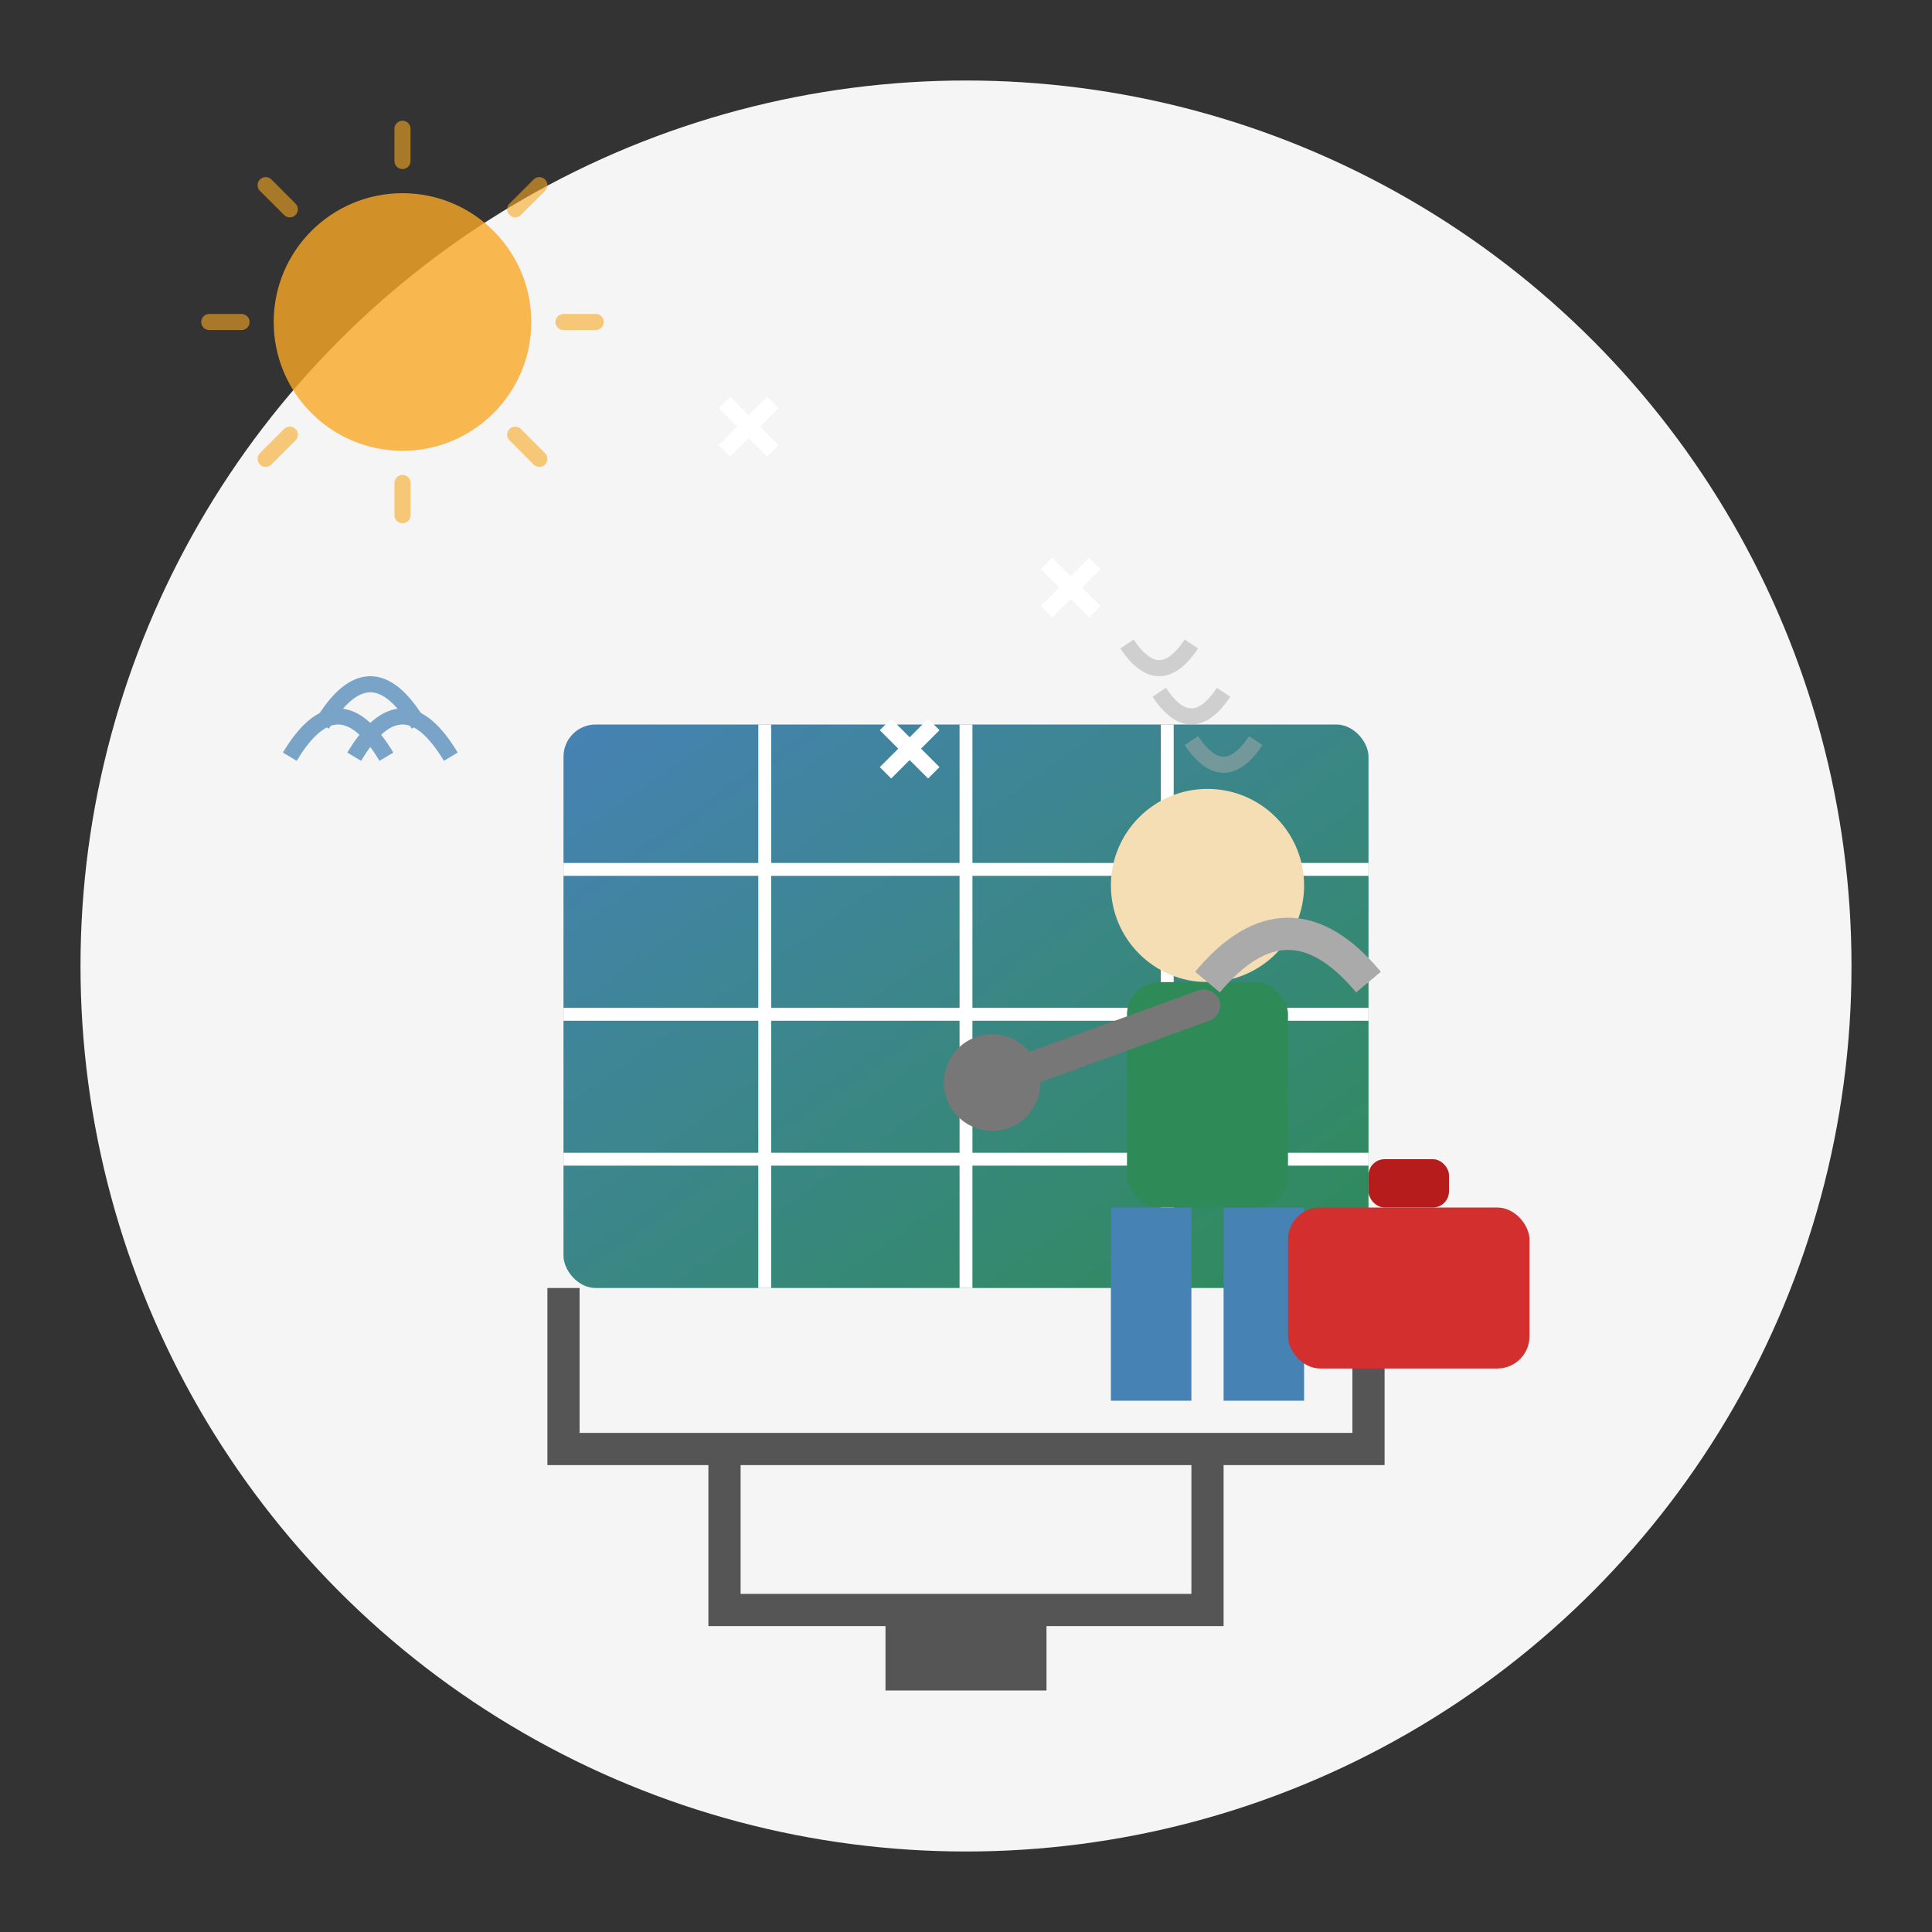 <svg xmlns="http://www.w3.org/2000/svg" width="120" height="120" viewBox="0 0 120 120">
  <rect x="0" y="0" width="120" height="120" fill="#333333" stroke="none"/>
  <defs>
    <linearGradient id="panel-gradient" x1="0%" y1="0%" x2="100%" y2="100%">
      <stop offset="0%" stop-color="#4682B4" />
      <stop offset="100%" stop-color="#2E8B57" />
    </linearGradient>
  </defs>
  
  <!-- Background circle -->
  <circle cx="60" cy="60" r="55" fill="#F5F5F5" />
  
  <!-- Solar panel setup -->
  <g transform="translate(30, 30)">
    <!-- Main solar panel -->
    <rect x="5" y="15" width="50" height="35" fill="url(#panel-gradient)" rx="2" ry="2" />
    
    <!-- Panel grid lines -->
    <line x1="5" y1="24" x2="55" y2="24" stroke="#FFFFFF" stroke-width="0.8" />
    <line x1="5" y1="33" x2="55" y2="33" stroke="#FFFFFF" stroke-width="0.8" />
    <line x1="5" y1="42" x2="55" y2="42" stroke="#FFFFFF" stroke-width="0.8" />
    
    <line x1="17.5" y1="15" x2="17.5" y2="50" stroke="#FFFFFF" stroke-width="0.8" />
    <line x1="30" y1="15" x2="30" y2="50" stroke="#FFFFFF" stroke-width="0.8" />
    <line x1="42.5" y1="15" x2="42.5" y2="50" stroke="#FFFFFF" stroke-width="0.8" />
    
    <!-- Panel mount/stand -->
    <path d="M5,50 L5,60 L55,60 L55,50" fill="none" stroke="#555555" stroke-width="2" />
    <path d="M15,60 L15,70 L45,70 L45,60" fill="none" stroke="#555555" stroke-width="2" />
    <rect x="25" y="70" width="10" height="5" fill="#555555" />
  </g>
  
  <!-- Maintenance person -->
  <g transform="translate(60, 55)">
    <!-- Person -->
    <circle cx="15" cy="0" r="6" fill="#F5DEB3" /> <!-- Head -->
    <rect x="10" y="6" width="10" height="14" fill="#2E8B57" rx="2" ry="2" /> <!-- Torso -->
    <rect x="9" y="20" width="5" height="12" fill="#4682B4" /> <!-- Left leg -->
    <rect x="16" y="20" width="5" height="12" fill="#4682B4" /> <!-- Right leg -->
    
    <!-- Tools -->
    <g transform="rotate(-20, 10, 6)">
      <rect x="0" y="8" width="15" height="2" fill="#777777" rx="1" ry="1" /> <!-- Wrench handle -->
      <circle cx="0" cy="9" r="3" fill="#777777" /> <!-- Wrench head -->
    </g>
    
    <!-- Cloth/wipe -->
    <path d="M15,6 Q20,0 25,6" fill="none" stroke="#AAAAAA" stroke-width="2" />
  </g>
  
  <!-- Maintenance elements -->
  <g>
    <!-- Water spray -->
    <g transform="translate(20, 45)" opacity="0.7">
      <path d="M0,0 Q3,-5 6,0" fill="none" stroke="#4682B4" stroke-width="1" />
      <path d="M-2,2 Q1,-3 4,2" fill="none" stroke="#4682B4" stroke-width="1" />
      <path d="M2,2 Q5,-3 8,2" fill="none" stroke="#4682B4" stroke-width="1" />
    </g>
    
    <!-- Cleaning cloth motion lines -->
    <g transform="translate(70, 40)" opacity="0.5">
      <path d="M0,0 Q2,3 4,0" fill="none" stroke="#AAAAAA" stroke-width="1" />
      <path d="M2,3 Q4,6 6,3" fill="none" stroke="#AAAAAA" stroke-width="1" />
      <path d="M4,6 Q6,9 8,6" fill="none" stroke="#AAAAAA" stroke-width="1" />
    </g>
  </g>
  
  <!-- Toolbox -->
  <g transform="translate(80, 75)">
    <rect x="0" y="0" width="15" height="10" fill="#D32F2F" rx="2" ry="2" />
    <rect x="5" y="-3" width="5" height="3" fill="#B71C1C" rx="1" ry="1" />
  </g>
  
  <!-- Sparkle effects to represent clean panel -->
  <g>
    <path d="M45,25 L48,28 M45,28 L48,25" stroke="#FFFFFF" stroke-width="1" />
    <path d="M65,35 L68,38 M65,38 L68,35" stroke="#FFFFFF" stroke-width="1" />
    <path d="M55,45 L58,48 M55,48 L58,45" stroke="#FFFFFF" stroke-width="1" />
  </g>
  
  <!-- Sun -->
  <circle cx="25" cy="20" r="8" fill="#F9A826" opacity="0.8" />
  <g transform="translate(25, 20)">
    <path d="M0,-12 L0,-10 M8.5,-8.5 L7,-7 M12,0 L10,0 M8.5,8.5 L7,7 M0,12 L0,10 M-8.5,8.5 L-7,7 M-12,0 L-10,0 M-8.5,-8.5 L-7,-7"
      stroke="#F9A826" stroke-width="1" stroke-linecap="round" opacity="0.6" />
  </g>
</svg>
